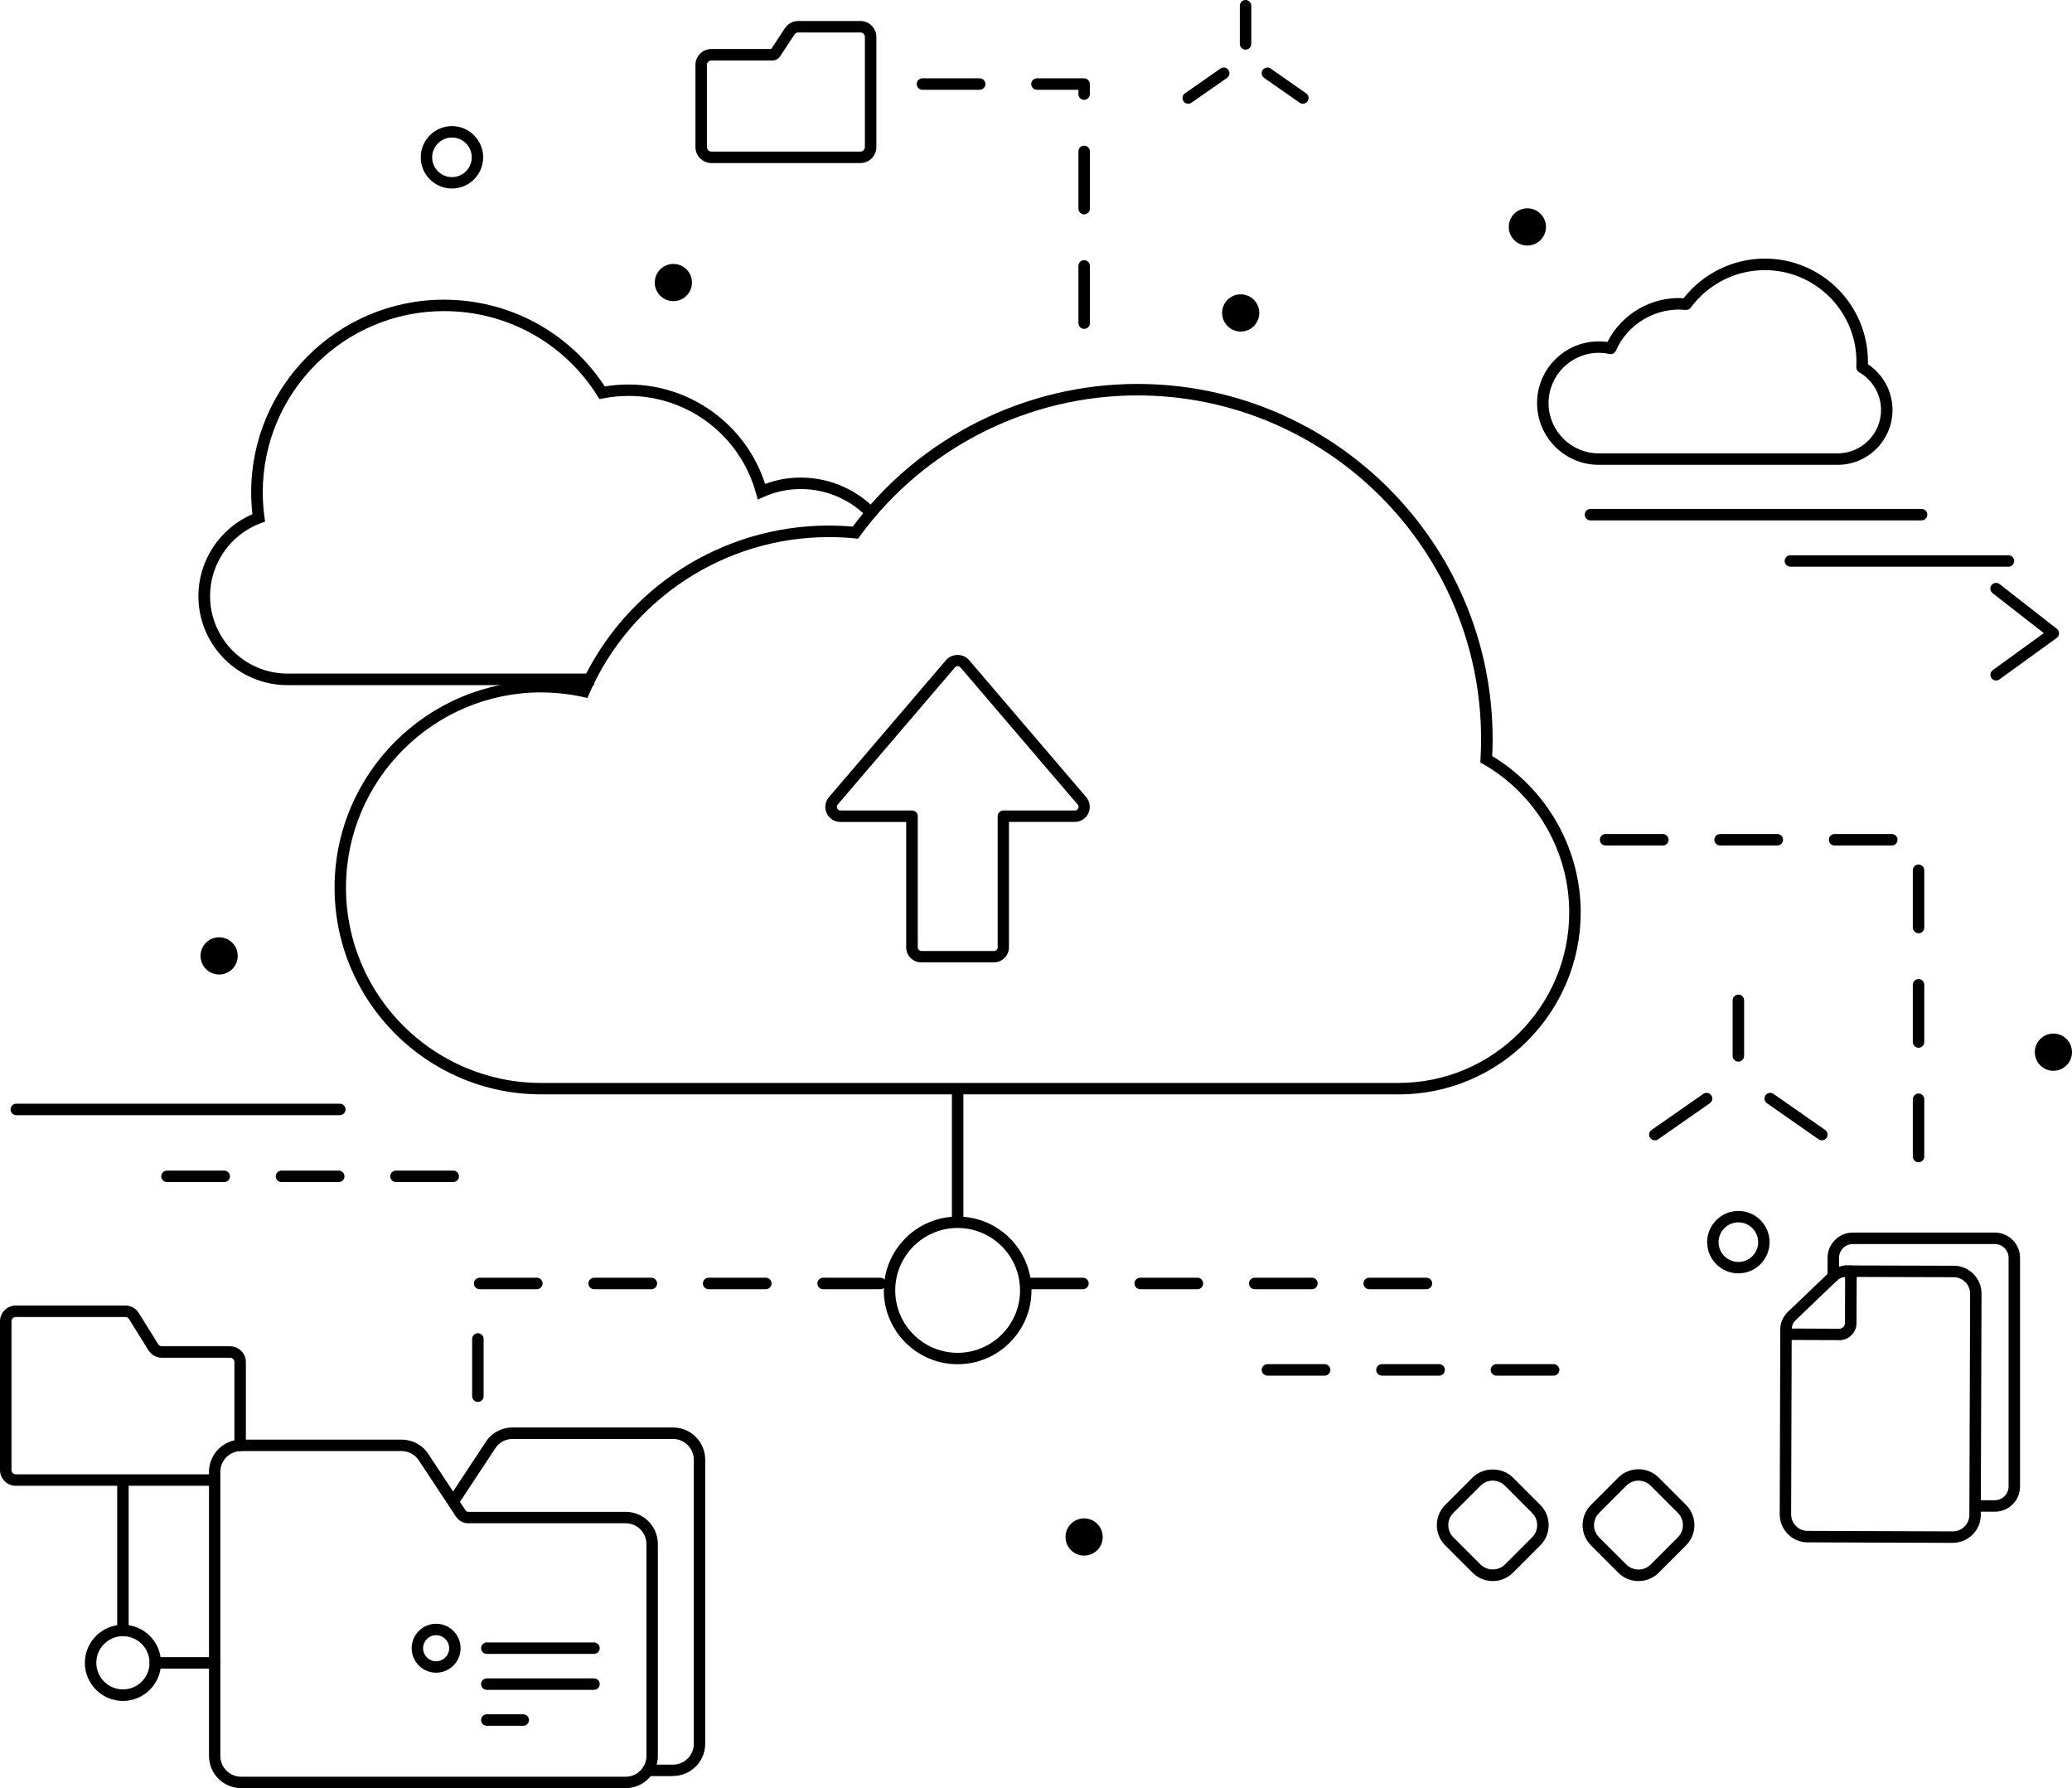 <?xml version="1.0" encoding="UTF-8"?>
<svg id="Layer_2" data-name="Layer 2" xmlns="http://www.w3.org/2000/svg" viewBox="0 0 328.66 283.59">
  <defs>
    <style>
      .cls-1 {
        stroke-width: 0px;
      }
    </style>
  </defs>
  <g id="Layer_1-2" data-name="Layer 1">
    <g>
      <g>
        <g>
          <path class="cls-1" d="M106.75,281.68h-3.98c-.5,0-.91-.41-.91-.91s.41-.91.91-.91h3.98c1.82,0,3.3-1.48,3.3-3.3v-45.05c0-1.82-1.48-3.3-3.3-3.3h-25.43c-1.15,0-2.18.57-2.78,1.52l-5.85,8.86c-.28.42-.84.53-1.26.26-.42-.28-.53-.84-.26-1.26l5.84-8.84c.92-1.47,2.53-2.36,4.31-2.36h25.43c2.82,0,5.11,2.29,5.11,5.11v45.05c0,2.82-2.29,5.11-5.11,5.11Z"/>
          <path class="cls-1" d="M33.08,235.64H2.51c-1.38,0-2.51-1.13-2.51-2.51v-23.57c0-1.38,1.12-2.51,2.51-2.51h17.37c.86,0,1.68.45,2.13,1.18l3.08,4.95c.13.2.35.33.59.33h10.81c1.38,0,2.51,1.13,2.51,2.51v13.2c0,.5-.41.91-.91.91s-.91-.41-.91-.91v-13.2c0-.38-.31-.69-.69-.69h-10.81c-.87,0-1.67-.44-2.13-1.18l-3.08-4.95c-.12-.2-.35-.33-.59-.33H2.51c-.38,0-.69.31-.69.69v23.57c0,.38.31.69.69.69h30.57c.5,0,.91.41.91.91s-.41.91-.91.91Z"/>
          <g>
            <path class="cls-1" d="M19.5,259.49c-.5,0-.91-.41-.91-.91v-23.31c0-.5.41-.91.91-.91s.91.41.91.91v23.31c0,.5-.41.91-.91.91Z"/>
            <path class="cls-1" d="M34.05,264.63h-9.42c-.5,0-.91-.41-.91-.91s.41-.91.91-.91h9.42c.5,0,.91.41.91.91s-.41.91-.91.91Z"/>
            <path class="cls-1" d="M19.5,269.76c-3.33,0-6.04-2.71-6.04-6.04s2.71-6.04,6.04-6.04,6.04,2.71,6.04,6.04-2.71,6.04-6.04,6.04ZM19.5,259.49c-2.33,0-4.22,1.89-4.22,4.22s1.89,4.22,4.22,4.22,4.22-1.89,4.22-4.22-1.89-4.22-4.22-4.22Z"/>
          </g>
          <path class="cls-1" d="M99.25,283.59h-60.99c-2.82,0-5.11-2.29-5.11-5.11v-45.05c0-2.82,2.29-5.11,5.11-5.11h25.43c1.78,0,3.41.9,4.34,2.41l5.78,8.75c.09.14.23.29.45.29h24.98c2.82,0,5.11,2.29,5.11,5.11v33.6c0,2.82-2.29,5.11-5.11,5.11ZM38.25,230.13c-1.82,0-3.3,1.48-3.3,3.3v45.05c0,1.82,1.48,3.3,3.3,3.3h60.99c1.82,0,3.3-1.48,3.3-3.3v-33.6c0-1.82-1.48-3.3-3.3-3.3h-24.98c-.8,0-1.54-.42-1.98-1.12l-5.78-8.75c-.62-1-1.67-1.58-2.81-1.58h-25.43Z"/>
        </g>
        <path class="cls-1" d="M94.22,262.3h-17c-.5,0-.91-.41-.91-.91s.41-.91.91-.91h17c.5,0,.91.41.91.91s-.41.91-.91.91Z"/>
        <path class="cls-1" d="M94.22,268h-17c-.5,0-.91-.41-.91-.91s.41-.91.91-.91h17c.5,0,.91.41.91.91s-.41.91-.91.91Z"/>
        <path class="cls-1" d="M83,273.7h-5.78c-.5,0-.91-.41-.91-.91s.41-.91.91-.91h5.78c.5,0,.91.41.91.91s-.41.91-.91.91Z"/>
        <path class="cls-1" d="M69.18,265.28c-2.14,0-3.88-1.74-3.88-3.88s1.74-3.88,3.88-3.88,3.88,1.74,3.88,3.88-1.74,3.88-3.88,3.88ZM69.18,259.33c-1.14,0-2.07.93-2.07,2.07s.93,2.07,2.07,2.07,2.07-.93,2.07-2.07-.93-2.07-2.07-2.07Z"/>
      </g>
      <path class="cls-1" d="M136.47,25.86h-23.62c-1.4,0-2.54-1.14-2.54-2.54v-13.01c0-1.4,1.14-2.54,2.54-2.54h9.48l2.15-3.26c.45-.73,1.26-1.18,2.14-1.18h9.85c1.4,0,2.54,1.14,2.54,2.54v17.45c0,1.4-1.14,2.54-2.54,2.54ZM112.85,9.59c-.4,0-.72.32-.72.72v13.01c0,.4.32.72.72.72h23.62c.4,0,.72-.32.72-.72V5.87c0-.4-.32-.72-.72-.72h-9.85c-.25,0-.48.12-.61.34l-2.26,3.42c-.26.42-.72.68-1.23.68h-9.67ZM122.23,7.92s0,0,0,.01h0Z"/>
      <path class="cls-1" d="M94.23,108.66h-48.64c-7.79,0-14.12-6.33-14.12-14.12,0-5.65,3.41-10.78,8.57-12.99-.13-1.16-.2-2.32-.2-3.46,0-16.85,13.71-30.56,30.57-30.56,10.36,0,19.86,5.13,25.53,13.76,1.23-.21,2.5-.31,3.76-.31,9.9,0,18.66,6.44,21.66,15.77,1.8-.67,3.7-1.01,5.67-1.01,4.62,0,9.06,1.96,12.18,5.39l-1.34,1.22c-2.77-3.05-6.72-4.79-10.83-4.79-2.06,0-4.04.42-5.88,1.24l-.97.43-.28-1.02c-2.47-9.08-10.77-15.42-20.19-15.42-1.36,0-2.71.13-4.02.39l-.61.12-.33-.53c-5.3-8.41-14.39-13.43-24.33-13.43-15.85,0-28.75,12.89-28.75,28.74,0,1.28.09,2.6.27,3.92l.1.72-.68.25c-4.82,1.78-8.05,6.42-8.05,11.56,0,6.78,5.52,12.3,12.3,12.3h48.64v1.82Z"/>
      <rect class="cls-1" x="150.99" y="172.65" width="1.82" height="21.55"/>
      <path class="cls-1" d="M226.26,204.46h-9.08c-.5,0-.91-.41-.91-.91s.41-.91.91-.91h9.08c.5,0,.91.41.91.91s-.41.91-.91.91ZM208.1,204.46h-9.08c-.5,0-.91-.41-.91-.91s.41-.91.91-.91h9.08c.5,0,.91.41.91.91s-.41.91-.91.91ZM189.94,204.46h-9.08c-.5,0-.91-.41-.91-.91s.41-.91.91-.91h9.08c.5,0,.91.41.91.91s-.41.91-.91.91ZM171.78,204.46h-9.08c-.5,0-.91-.41-.91-.91s.41-.91.91-.91h9.08c.5,0,.91.41.91.91s-.41.91-.91.91Z"/>
      <path class="cls-1" d="M75.8,222.34c-.5,0-.91-.41-.91-.91v-9.08c0-.5.41-.91.91-.91s.91.41.91.91v9.08c0,.5-.41.91-.91.91ZM139.64,204.46h-9.08c-.5,0-.91-.41-.91-.91s.41-.91.91-.91h9.08c.5,0,.91.41.91.91s-.41.91-.91.91ZM121.48,204.46h-9.08c-.5,0-.91-.41-.91-.91s.41-.91.91-.91h9.08c.5,0,.91.41.91.91s-.41.91-.91.91ZM103.32,204.46h-9.08c-.5,0-.91-.41-.91-.91s.41-.91.91-.91h9.08c.5,0,.91.41.91.91s-.41.91-.91.91ZM85.16,204.46h-9.08c-.5,0-.91-.41-.91-.91s.41-.91.91-.91h9.08c.5,0,.91.41.91.91s-.41.91-.91.91Z"/>
      <path class="cls-1" d="M151.9,216.36c-6.46,0-11.71-5.25-11.71-11.71s5.25-11.71,11.71-11.71,11.71,5.25,11.71,11.71-5.25,11.71-11.71,11.71ZM151.9,194.75c-5.46,0-9.9,4.44-9.9,9.9s4.44,9.9,9.9,9.9,9.9-4.44,9.9-9.9-4.44-9.9-9.9-9.9Z"/>
      <path class="cls-1" d="M221.85,173.56H85.85c-18.08,0-32.78-14.71-32.78-32.78s14.71-32.78,32.78-32.78c2.12,0,4.22.2,6.27.6,7.04-15.36,22.4-25.25,39.36-25.25,1.26,0,2.52.06,3.78.17,10.57-14.18,27.41-22.63,45.15-22.63,31.07,0,56.35,25.27,56.35,56.33,0,.89-.02,1.79-.07,2.69,8.67,5.22,14.04,14.67,14.04,24.78,0,15.92-12.96,28.88-28.88,28.88ZM85.85,109.81c-17.08,0-30.97,13.89-30.97,30.97s13.89,30.97,30.97,30.97h136c14.92,0,27.06-12.14,27.06-27.06,0-9.66-5.22-18.66-13.61-23.49l-.49-.28.03-.56c.06-1.05.09-2.1.09-3.14,0-30.06-24.46-54.51-54.53-54.51-17.33,0-33.78,8.34-43.99,22.3l-.31.42-.52-.05c-1.36-.14-2.75-.2-4.11-.2-16.48,0-31.39,9.75-38,24.83l-.3.68-.73-.16c-2.15-.47-4.38-.71-6.61-.71Z"/>
      <path class="cls-1" d="M157.66,152.63h-11.53c-1.32,0-2.39-1.07-2.39-2.38v-19.89h-10.44c-.93,0-1.78-.54-2.17-1.39-.39-.84-.25-1.85.36-2.55l18.59-21.75c.91-1.06,2.72-1.06,3.62,0l18.59,21.75c.6.7.74,1.7.36,2.54-.39.84-1.24,1.39-2.17,1.39h-10.44v19.89c0,1.32-1.07,2.38-2.38,2.38ZM151.9,105.65c-.17,0-.32.07-.43.2l-18.59,21.75c-.15.17-.18.41-.08.61.09.2.29.33.52.33h11.35c.5,0,.91.41.91.91v20.8c0,.31.26.57.57.57h11.53c.31,0,.57-.26.57-.57v-20.8c0-.5.41-.91.91-.91h11.35c.22,0,.43-.13.52-.33.09-.2.06-.44-.09-.61l-18.59-21.75c-.11-.13-.26-.2-.43-.2Z"/>
      <path class="cls-1" d="M246.44,218.17h-9.08c-.5,0-.91-.41-.91-.91s.41-.91.91-.91h9.08c.5,0,.91.41.91.91s-.41.91-.91.91ZM228.28,218.17h-9.08c-.5,0-.91-.41-.91-.91s.41-.91.91-.91h9.08c.5,0,.91.41.91.91s-.41.91-.91.91ZM210.12,218.17h-9.08c-.5,0-.91-.41-.91-.91s.41-.91.91-.91h9.08c.5,0,.91.41.91.91s-.41.91-.91.91Z"/>
      <path class="cls-1" d="M71.89,187.47h-9.08c-.5,0-.91-.41-.91-.91s.41-.91.91-.91h9.08c.5,0,.91.41.91.91s-.41.91-.91.91ZM53.73,187.47h-9.08c-.5,0-.91-.41-.91-.91s.41-.91.91-.91h9.08c.5,0,.91.41.91.91s-.41.91-.91.91ZM35.57,187.47h-9.08c-.5,0-.91-.41-.91-.91s.41-.91.91-.91h9.08c.5,0,.91.41.91.91s-.41.91-.91.91Z"/>
      <path class="cls-1" d="M291.49,73.72h-37.89c-5.4,0-9.79-4.39-9.79-9.79s4.39-9.79,9.79-9.79c.46,0,.92.03,1.37.09,2.27-4.47,7.03-7.25,12.09-6.94,3.08-3.94,7.86-6.28,12.88-6.28,9.02,0,16.35,7.33,16.35,16.35,0,.13,0,.26,0,.4,2.42,1.61,3.9,4.34,3.9,7.26,0,4.8-3.9,8.7-8.7,8.7ZM253.6,55.96c-4.4,0-7.97,3.58-7.97,7.97s3.58,7.97,7.97,7.97h37.89c3.8,0,6.88-3.09,6.88-6.88,0-2.46-1.33-4.75-3.47-5.98-.3-.17-.47-.5-.45-.84.02-.28.02-.56.02-.83,0-8.01-6.52-14.53-14.54-14.53-4.62,0-9,2.22-11.73,5.94-.19.26-.5.4-.82.37-4.66-.47-9.19,2.18-11.07,6.47-.17.4-.59.62-1.03.52-.55-.12-1.12-.18-1.7-.18Z"/>
      <path class="cls-1" d="M304.8,82.53h-52.52c-.5,0-.91-.41-.91-.91s.41-.91.91-.91h52.52c.5,0,.91.41.91.91s-.41.91-.91.91Z"/>
      <g>
        <path class="cls-1" d="M288.99,180.85c-.18,0-.36-.05-.52-.16l-8.2-5.72c-.41-.29-.51-.85-.23-1.26.29-.41.86-.51,1.26-.23l8.2,5.72c.41.29.51.85.23,1.26-.18.25-.46.39-.74.39Z"/>
        <path class="cls-1" d="M275.74,168.37c-.5,0-.91-.41-.91-.91v-8.81c0-.5.41-.91.91-.91s.91.41.91.91v8.81c0,.5-.41.91-.91.91Z"/>
        <path class="cls-1" d="M262.49,180.85c-.29,0-.57-.14-.74-.39-.29-.41-.19-.98.23-1.26l8.2-5.72c.41-.28.98-.19,1.26.23.29.41.19.98-.23,1.26l-8.2,5.72c-.16.11-.34.16-.52.16Z"/>
      </g>
      <path class="cls-1" d="M275.74,201.95c-2.73,0-4.95-2.22-4.95-4.95s2.22-4.95,4.95-4.95,4.95,2.22,4.95,4.95-2.22,4.95-4.95,4.95ZM275.74,193.86c-1.73,0-3.14,1.41-3.14,3.14s1.41,3.14,3.14,3.14,3.14-1.41,3.14-3.14-1.41-3.14-3.14-3.14Z"/>
      <path class="cls-1" d="M236.78,250.75c-1.21,0-2.35-.47-3.21-1.33l-4.33-4.33c-1.77-1.77-1.77-4.65,0-6.42l4.33-4.33c1.71-1.71,4.7-1.72,6.42,0l4.33,4.33c1.77,1.77,1.77,4.65,0,6.42l-4.33,4.33c-.86.86-2,1.33-3.21,1.33ZM236.78,234.82c-.73,0-1.41.28-1.93.8l-4.33,4.33c-1.06,1.06-1.06,2.79,0,3.85l4.33,4.33c1.03,1.03,2.82,1.03,3.85,0l4.33-4.33c1.06-1.06,1.06-2.79,0-3.85l-4.33-4.33c-.51-.51-1.2-.8-1.93-.8Z"/>
      <path class="cls-1" d="M259.9,250.75c-1.16,0-2.32-.44-3.21-1.33l-4.33-4.33c-1.77-1.77-1.77-4.65,0-6.42l4.33-4.33c1.77-1.77,4.65-1.77,6.42,0l4.33,4.33c1.77,1.77,1.77,4.65,0,6.42l-4.33,4.33c-.88.88-2.05,1.33-3.21,1.33ZM259.9,234.82c-.7,0-1.4.27-1.93.8l-4.33,4.33c-1.06,1.06-1.06,2.79,0,3.85l4.33,4.33c1.07,1.06,2.79,1.06,3.85,0l4.33-4.33c1.06-1.06,1.06-2.79,0-3.85l-4.33-4.33c-.53-.53-1.23-.8-1.93-.8Z"/>
      <path class="cls-1" d="M53.9,176.86H2.58c-.5,0-.91-.41-.91-.91s.41-.91.91-.91h51.32c.5,0,.91.41.91.91s-.41.91-.91.91Z"/>
      <path class="cls-1" d="M71.69,29.9c-2.73,0-4.95-2.22-4.95-4.95s2.22-4.95,4.95-4.95,4.95,2.22,4.95,4.95-2.22,4.95-4.95,4.95ZM71.69,21.81c-1.73,0-3.14,1.41-3.14,3.14s1.41,3.14,3.14,3.14,3.14-1.41,3.14-3.14-1.41-3.14-3.14-3.14Z"/>
      <path class="cls-1" d="M318.58,89.88h-34.59c-.5,0-.91-.41-.91-.91s.41-.91.91-.91h34.59c.5,0,.91.41.91.91s-.41.91-.91.91Z"/>
      <g>
        <path class="cls-1" d="M316.42,239.75h-2.68c-.5,0-.91-.41-.91-.91s.41-.91.91-.91h2.68c1.2,0,2.18-.98,2.18-2.18v-36.27c0-1.2-.98-2.18-2.18-2.18h-22.53c-1.2,0-2.18.98-2.18,2.18v2.95c0,.5-.41.91-.91.91s-.91-.41-.91-.91v-2.95c0-2.21,1.79-4,4-4h22.53c2.2,0,4,1.79,4,4v36.27c0,2.21-1.79,4-4,4Z"/>
        <path class="cls-1" d="M309.78,244.69l-23.07-.08c-1.18,0-2.29-.47-3.12-1.31-.83-.84-1.29-1.95-1.29-3.13l.09-29.41c0-.5.41-.91.91-.91h0c.5,0,.91.41.9.91l-.09,29.41c0,1.44,1.16,2.62,2.6,2.62l23.06.08c1.43,0,2.6-1.17,2.61-2.6l.12-35.09c0-1.44-1.16-2.62-2.6-2.62l-17.2-.05c-.5,0-.91-.41-.91-.91,0-.5.41-.91.91-.91h0l17.2.05c2.44,0,4.42,2,4.41,4.44l-.12,35.09c0,2.43-2,4.41-4.43,4.41Z"/>
        <path class="cls-1" d="M291.76,212.54h-.01l-8.46-.03c-.34,0-.66-.2-.81-.5-.08-.16-.11-.34-.09-.51,0-.07,0-.23,0-.6-.02-1.07.4-2.08,1.2-2.84l6.56-6.28c.74-.7,1.69-1.03,2.69-1.08.55,0,.69,0,.73,0,.23-.01.49.09.66.26.18.17.28.41.28.65l-.03,8.23c0,1.49-1.22,2.71-2.72,2.71ZM284.21,210.7l7.54.03h0c.49,0,.9-.4.9-.9l.02-7.31c-.36.02-.84.15-1.28.57l-6.56,6.28c-.47.45-.61.95-.63,1.33Z"/>
      </g>
      <path class="cls-1" d="M316.63,107.93c-.28,0-.56-.13-.74-.38-.29-.41-.2-.97.2-1.27l8.1-5.87-8.13-6.34c-.4-.31-.47-.88-.16-1.27.31-.4.88-.47,1.28-.16l9.08,7.09c.23.18.35.45.35.73,0,.29-.14.55-.38.72l-9.08,6.57c-.16.12-.35.17-.53.17Z"/>
      <circle class="cls-1" cx="34.76" cy="151.6" r="2.95"/>
      <circle class="cls-1" cx="325.71" cy="166.87" r="2.95"/>
      <circle class="cls-1" cx="196.8" cy="49.63" r="2.95"/>
      <circle class="cls-1" cx="171.97" cy="243.78" r="2.95" transform="translate(-118.91 310.06) rotate(-67.64)"/>
      <circle class="cls-1" cx="242.27" cy="35.99" r="2.95"/>
      <circle class="cls-1" cx="106.81" cy="44.81" r="2.95"/>
      <g>
        <path class="cls-1" d="M206.67,16.45c-.18,0-.36-.05-.52-.16l-5.63-3.93c-.41-.29-.51-.85-.23-1.26.29-.41.86-.51,1.26-.23l5.63,3.93c.41.29.51.85.23,1.26-.18.25-.46.39-.74.39Z"/>
        <path class="cls-1" d="M197.57,7.87c-.5,0-.91-.41-.91-.91V.91c0-.5.41-.91.91-.91s.91.41.91.91v6.05c0,.5-.41.91-.91.91Z"/>
        <path class="cls-1" d="M188.47,16.45c-.29,0-.57-.14-.74-.39-.29-.41-.19-.98.23-1.26l5.63-3.93c.41-.28.98-.19,1.26.23.29.41.19.98-.23,1.26l-5.63,3.93c-.16.11-.34.16-.52.16Z"/>
      </g>
      <path class="cls-1" d="M304.32,184.33c-.5,0-.91-.41-.91-.91v-9.08c0-.5.41-.91.91-.91s.91.41.91.91v9.08c0,.5-.41.91-.91.91ZM304.32,166.17c-.5,0-.91-.41-.91-.91v-9.08c0-.5.41-.91.91-.91s.91.41.91.91v9.08c0,.5-.41.91-.91.91ZM304.32,148.01c-.5,0-.91-.41-.91-.91v-9.08c0-.5.41-.91.91-.91s.91.41.91.91v9.08c0,.5-.41.91-.91.91ZM300.08,134.09h-9.08c-.5,0-.91-.41-.91-.91s.41-.91.91-.91h9.08c.5,0,.91.41.91.91s-.41.91-.91.91ZM281.92,134.09h-9.08c-.5,0-.91-.41-.91-.91s.41-.91.91-.91h9.08c.5,0,.91.41.91.91s-.41.91-.91.91ZM263.76,134.09h-9.08c-.5,0-.91-.41-.91-.91s.41-.91.91-.91h9.08c.5,0,.91.41.91.91s-.41.91-.91.91Z"/>
      <path class="cls-1" d="M171.97,52.16c-.5,0-.91-.41-.91-.91v-9.08c0-.5.41-.91.91-.91s.91.41.91.91v9.08c0,.5-.41.91-.91.91ZM171.97,34c-.5,0-.91-.41-.91-.91v-9.08c0-.5.41-.91.91-.91s.91.41.91.91v9.08c0,.5-.41.91-.91.91ZM171.97,15.84c-.5,0-.91-.41-.91-.91v-.69h-6.58c-.5,0-.91-.41-.91-.91s.41-.91.91-.91h7.48c.5,0,.91.41.91.91v1.6c0,.5-.41.91-.91.91ZM155.4,14.24h-9.08c-.5,0-.91-.41-.91-.91s.41-.91.91-.91h9.08c.5,0,.91.41.91.91s-.41.91-.91.91Z"/>
    </g>
  </g>
</svg>